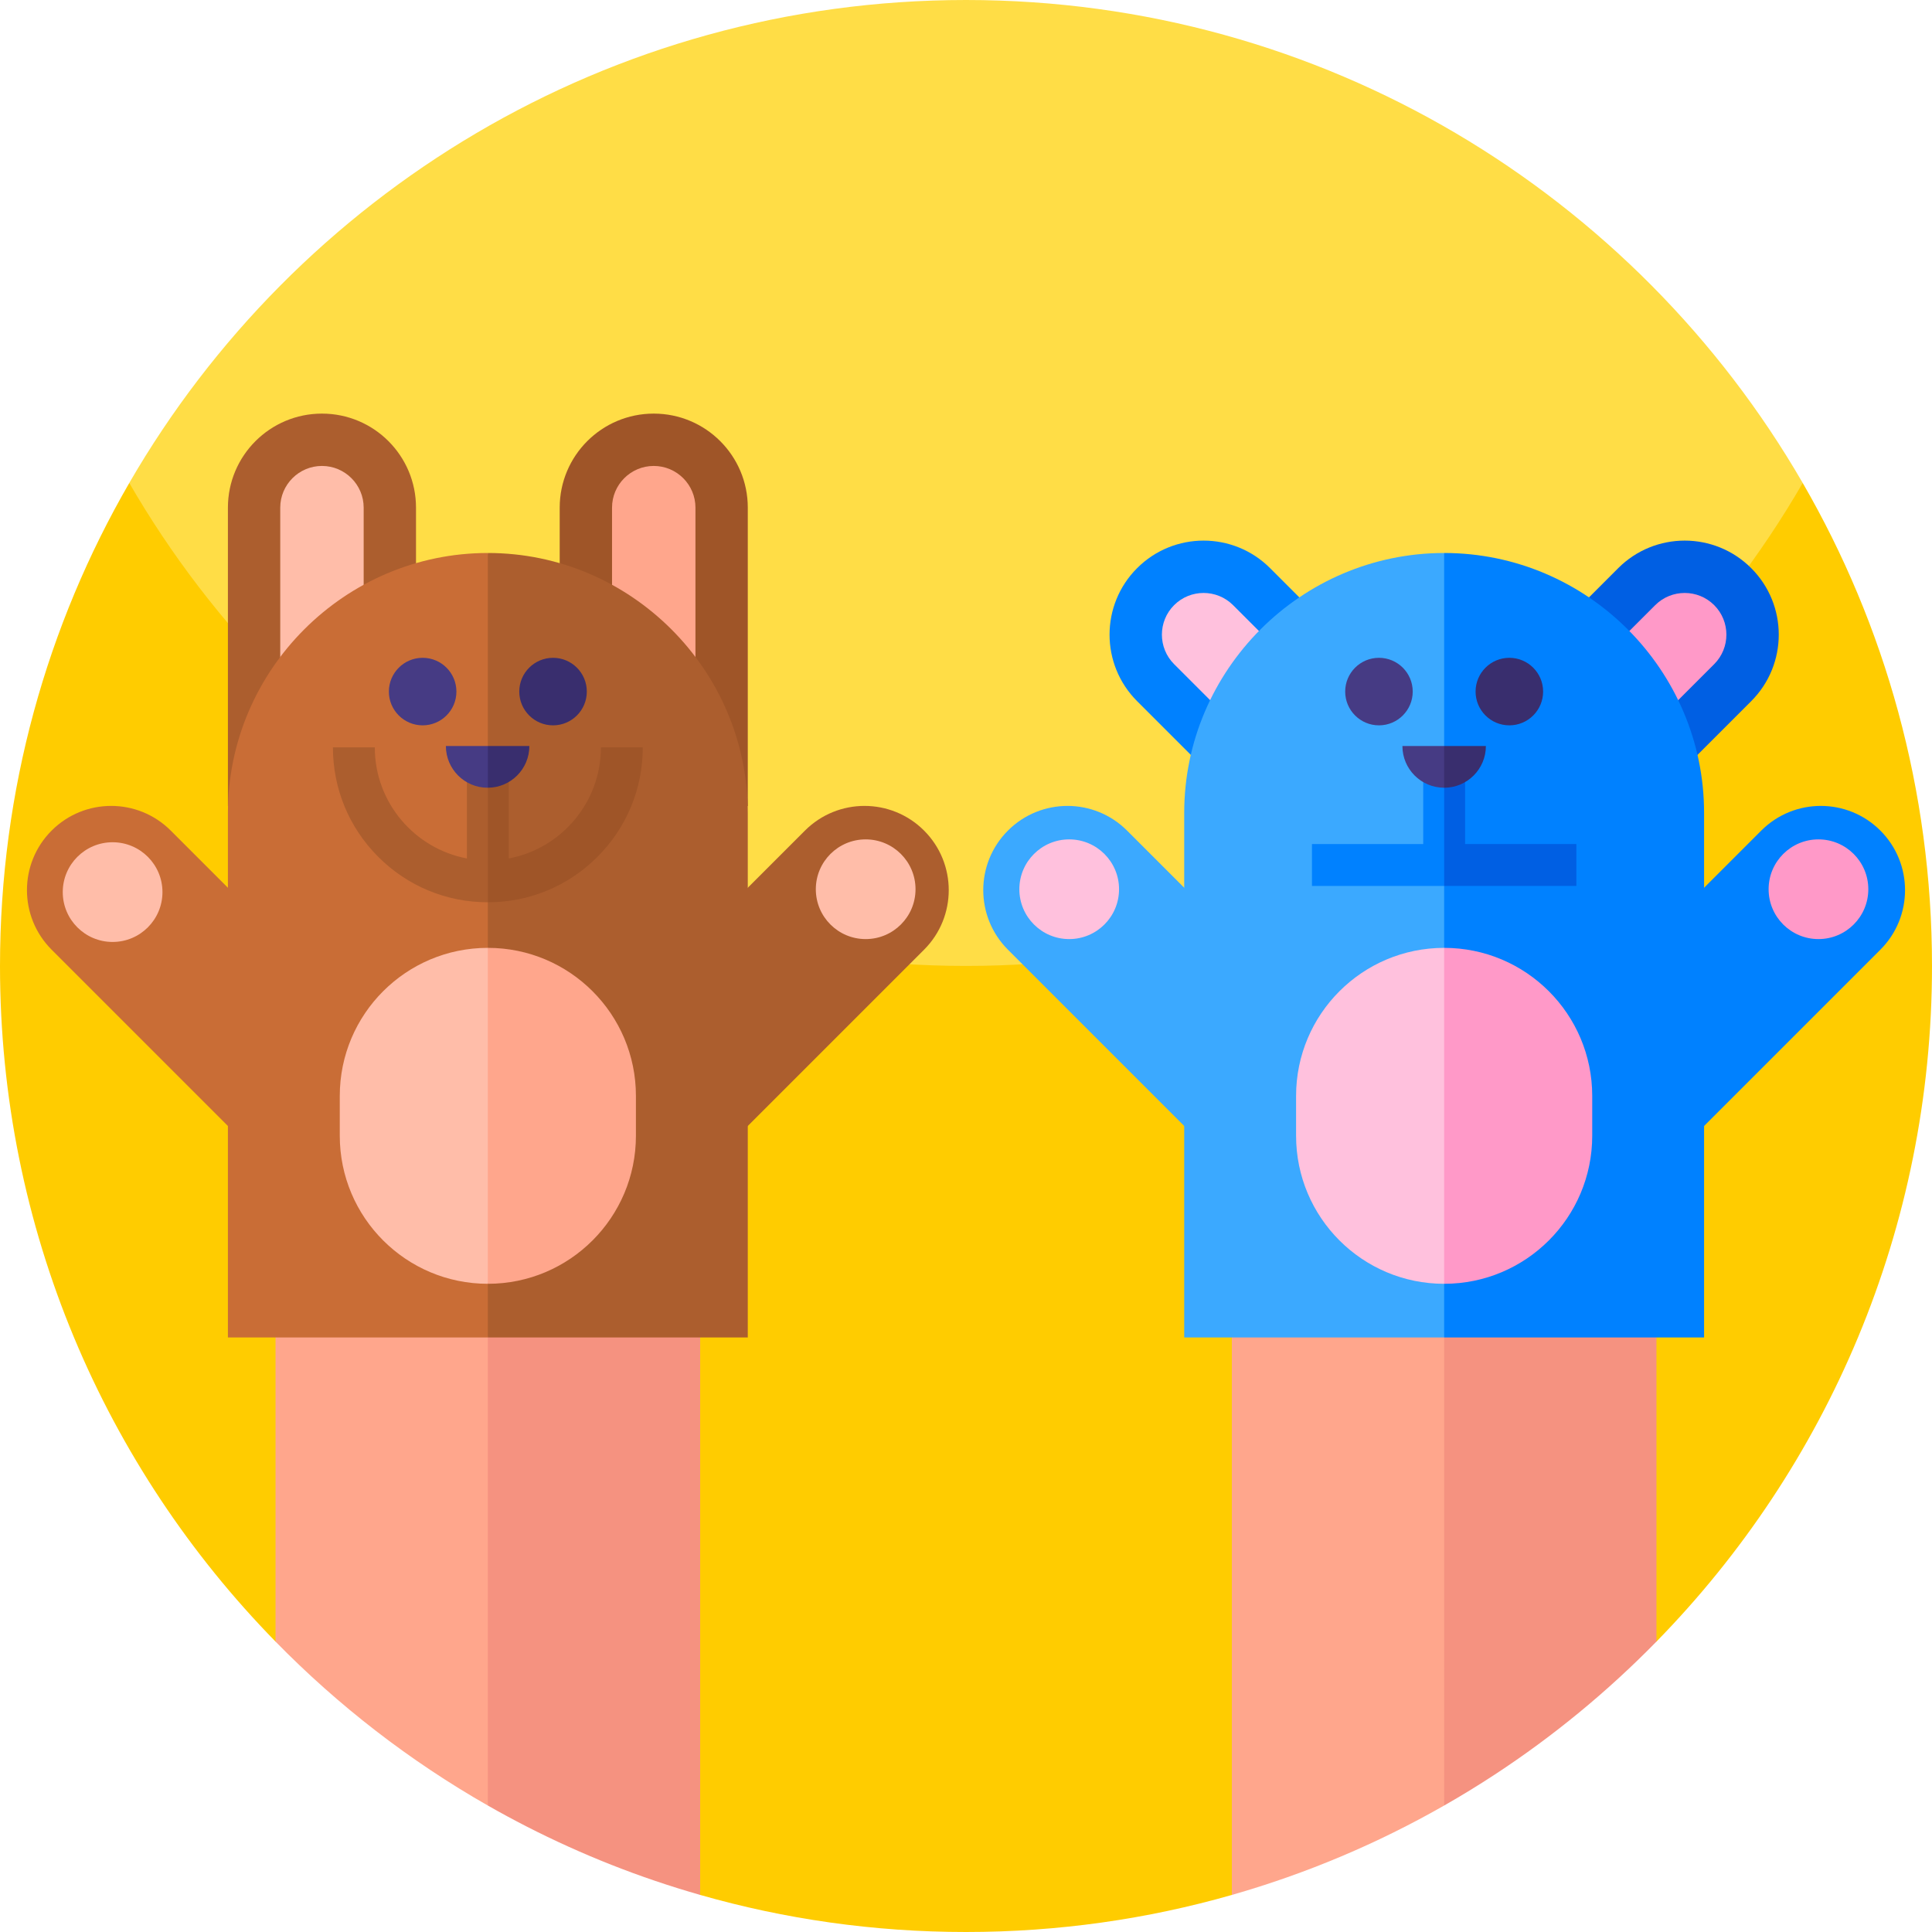 <?xml version="1.0" encoding="UTF-8"?>
<!DOCTYPE svg PUBLIC '-//W3C//DTD SVG 1.0//EN'
          'http://www.w3.org/TR/2001/REC-SVG-20010904/DTD/svg10.dtd'>
<svg height="512.0" preserveAspectRatio="xMidYMid meet" version="1.0" viewBox="0.0 0.0 512.0 512.0" width="512.0" xmlns="http://www.w3.org/2000/svg" xmlns:xlink="http://www.w3.org/1999/xlink" zoomAndPan="magnify"
><g
  ><g
    ><g
      ><g
        ><path d="M477.74,127.99v19.35c0,61.21-24.81,116.62-64.92,156.74C372.699,344.19,317.28,369,256.07,369 C134.27,369,35.29,270.73,34.41,148.93l-0.15-20.94C78.52,51.48,161.25,0,256,0S433.48,51.48,477.74,127.99z" fill="#FFDD46"
        /></g
        ><g
        ><path d="M512,256c0,69.681-27.851,132.87-73.021,179.03l-77.8,0.51l-34.73,66.641 C304.07,508.58,280.43,512,256,512c-24.431,0-48.07-3.42-70.45-9.829l-46.22-67.131H73.02C27.85,388.87,0,325.69,0,256 c0-46.63,12.47-90.35,34.26-128.01C78.52,204.5,161.25,255.98,256,255.98S433.48,204.5,477.74,127.99 C499.53,165.65,512,209.37,512,256z" fill="#FC0"
        /></g
      ></g
      ><g
      ><g
        ><g
          ><path d="M161.63,391.71l-32.34,86.78c-20.75-11.84-39.681-26.5-56.271-43.45V308.65h56.271L161.63,391.71z" fill="#FFA68C"
          /></g
          ><g
          ><path d="M185.55,308.65v193.521c-16.021-4.561-31.39-10.66-45.96-18.11c-3.48-1.78-6.92-3.64-10.3-5.57V308.65 H185.55z" fill="#F59280"
          /></g
          ><g
          ><g
            ><g
              ><g
                ><path d="M110.244,213.601H60.399v-79.068c0-13.764,11.158-24.923,24.923-24.923s24.924,11.158,24.924,24.923 L110.244,213.601L110.244,213.601z" fill="#AC5E2E"
                /></g
                ><g
                ><path d="M198.171,213.601h-49.845v-79.068c0-13.764,11.157-24.923,24.923-24.923 c13.764,0,24.923,11.158,24.923,24.923L198.171,213.601L198.171,213.601z" fill="#9F5528"
                /></g
                ><g
                ><path d="M85.322,123.48c6.096,0,11.055,4.959,11.055,11.054v65.199H74.268v-65.199 C74.268,128.438,79.227,123.48,85.322,123.48" fill="#FFBDA9"
                /></g
                ><g
                ><path d="M173.248,123.48c6.095,0,11.054,4.959,11.054,11.054v65.199h-22.107v-65.199 C162.194,128.438,167.153,123.48,173.248,123.48" fill="#FFA68C"
                /></g
                ><g
                ><path d="M129.285,146.548l35.739,107.208l-35.739,100.688H60.399v-139.01 C60.399,177.548,91.397,146.548,129.285,146.548L129.285,146.548z" fill="#C96D36"
                /></g
                ><g
                ><path d="M198.17,215.434v139.009h-68.885V146.548c18.942,0,36.164,7.75,48.649,20.236 C190.421,179.269,198.17,196.491,198.17,215.434L198.17,215.434z" fill="#AC5E2E"
                /></g
                ><g
                ><g
                  ><circle cx="112.006" cy="183.275" fill="#463B84" r="8.949"
                  /></g
                  ><g
                  ><circle cx="146.563" cy="183.275" fill="#392E6E" r="8.949"
                  /></g
                ></g
              ></g
              ><g
              ><path d="M129.285,202.861l2.015,18.022l-2.015,18.23c-10.968,0-21.276-4.27-29.032-12.026 c-7.754-7.754-12.024-18.063-12.024-29.029h11.096c0,14.625,10.533,26.835,24.413,29.442v-24.64H129.285z" fill="#AC5E2E"
              /></g
              ><g
              ><path d="M170.342,198.058c0,10.967-4.272,21.275-12.026,29.029c-7.754,7.757-18.064,12.026-29.03,12.026 v-36.253h5.548v24.64c13.88-2.608,24.414-14.817,24.414-29.442H170.342z" fill="#9F5528"
              /></g
              ><g
              ><path d="M129.285,197.696l2.473,4.553l-2.473,6.508h-0.061c-6.107,0-11.061-4.952-11.061-11.061H129.285z" fill="#463B84"
              /></g
            ></g
            ><g
            ><g
              ><g
                ><g
                  ><g
                    ><path d="M68.234,306.23l-54.552-54.552c-8.717-8.718-8.717-22.85,0-31.566s22.849-8.717,31.566,0 L99.8,274.664L68.234,306.23z" fill="#C96D36"
                    /></g
                    ><g
                    ><circle cx="29.842" cy="236.416" fill="#FFBDA9" r="13.211"
                    /></g
                  ></g
                ></g
              ></g
              ><g
              ><g
                ><g
                  ><path d="M190.336,306.23l54.552-54.552c8.717-8.718,8.717-22.85,0-31.566s-22.849-8.717-31.566,0 l-54.552,54.552L190.336,306.23z" fill="#AC5E2E"
                  /></g
                ></g
              ></g
              ><g
              ><circle cx="229.412" cy="235.656" fill="#FFBDA9" r="13.211"
              /></g
            ></g
            ><g
            ><path d="M129.285,251.194l20.195,41.421l-20.195,47.604c-21.673,0-39.241-17.569-39.241-39.241v-10.543 C90.044,268.763,107.613,251.194,129.285,251.194z" fill="#FFBDA9"
            /></g
            ><g
            ><path d="M168.527,290.435v10.543c0,21.672-17.568,39.241-39.24,39.241v-89.026 c10.836,0,20.646,4.392,27.747,11.494C164.135,269.789,168.527,279.599,168.527,290.435L168.527,290.435z" fill="#FFA68C"
            /></g
            ><g
            ><path d="M140.287,197.696c0,6.088-4.92,11.029-11.001,11.061v-11.061H140.287z" fill="#392E6E"
            /></g
          ></g
        ></g
        ><g
        ><g
          ><path d="M415.59,387.33l-32.87,91.15c-17.561,10.03-36.42,18.03-56.271,23.7V308.65h56.271L415.59,387.33z" fill="#FFA68C"
          /></g
          ><g
          ><path d="M438.98,308.65v126.38c-12.95,13.24-27.33,25.08-42.89,35.271c-4.36,2.859-8.82,5.59-13.37,8.18V308.65 H438.98z" fill="#F59280"
          /></g
          ><g
          ><g
            ><path d="M392.496,206.475l-35.245,35.246l-55.909-55.909c-9.733-9.733-9.733-25.514,0-35.246 c9.732-9.733,25.513-9.733,35.246,0L392.496,206.475z" fill="#0081FF"
            /></g
            ><g
            ><path d="M311.148,160.372c4.31-4.31,11.322-4.31,15.632,0l46.103,46.103l-15.632,15.632l-46.104-46.103 C306.838,171.695,306.838,164.682,311.148,160.372" fill="#FFC1DD"
            /></g
            ><g
            ><path d="M372.934,206.475l35.246,35.246l55.909-55.909c9.732-9.733,9.732-25.514,0-35.246 c-9.733-9.733-25.514-9.733-35.246,0L372.934,206.475z" fill="#005FE3"
            /></g
            ><g
            ><path d="M454.281,160.372c4.311,4.311,4.311,11.323,0,15.632l-46.103,46.103l-15.632-15.632l46.102-46.103 C442.96,156.062,449.972,156.062,454.281,160.372" fill="#FF99C8"
            /></g
          ></g
          ><g
          ><g
            ><path d="M382.715,146.548l32.894,103.177l-32.894,104.719h-68.887V215.434 C313.828,177.548,344.826,146.548,382.715,146.548L382.715,146.548z" fill="#3BA9FF"
            /></g
            ><g
            ><path d="M451.6,215.434v139.009h-68.885V146.548c18.942,0,36.164,7.75,48.649,20.236 C443.851,179.269,451.6,196.491,451.6,215.434L451.6,215.434z" fill="#0081FF"
            /></g
            ><g
            ><path d="M382.715,203.979l3.655,17.99l-3.655,12.808H347.68v-11.096h29.488v-19.702H382.715z" fill="#0081FF"
            /></g
            ><g
            ><path d="M417.75,223.681v11.096h-35.035v-30.798h5.548v19.702H417.75z" fill="#005FE3"
            /></g
          ></g
          ><g
          ><g
            ><circle cx="365.437" cy="183.275" fill="#463B84" r="8.949"
            /></g
            ><g
            ><circle cx="399.993" cy="183.275" fill="#392E6E" r="8.949"
            /></g
          ></g
          ><g
          ><path d="M382.715,197.696l3.315,5.387l-3.315,5.674c-6.108,0-11.062-4.952-11.062-11.061H382.715z" fill="#463B84"
          /></g
          ><g
          ><g
            ><g
              ><g
                ><g
                  ><g
                    ><path d="M321.663,306.23l-54.552-54.552c-8.717-8.718-8.717-22.85,0-31.566 c8.718-8.717,22.85-8.717,31.566,0l54.552,54.552L321.663,306.23z" fill="#3BA9FF"
                    /></g
                  ></g
                ></g
              ></g
            ></g
            ><g
            ><circle cx="283.348" cy="235.656" fill="#FFC1DD" r="13.211"
            /></g
            ><g
            ><g
              ><g
                ><g
                  ><g
                    ><path d="M443.766,306.23l54.552-54.552c8.717-8.718,8.717-22.85,0-31.566s-22.849-8.717-31.565,0 l-54.553,54.552L443.766,306.23z" fill="#0081FF"
                    /></g
                  ></g
                ></g
              ></g
            ></g
            ><g
            ><circle cx="481.911" cy="235.656" fill="#FF99C8" r="13.211"
            /></g
          ></g
          ><g
          ><g
            ><path d="M382.715,251.194l20.039,43.478l-20.039,45.549c-21.672,0-39.241-17.569-39.241-39.241v-10.543 C343.474,268.763,361.043,251.194,382.715,251.194z" fill="#FFC1DD"
            /></g
            ><g
            ><path d="M421.956,290.435v10.543c0,21.672-17.568,39.241-39.24,39.241v-89.026 c10.836,0,20.646,4.392,27.747,11.494C417.565,269.789,421.956,279.599,421.956,290.435L421.956,290.435z" fill="#FF99C8"
            /></g
          ></g
          ><g
          ><path d="M393.777,197.696c0,6.088-4.92,11.029-11.001,11.061h-0.06v-11.061H393.777z" fill="#392E6E"
          /></g
        ></g
      ></g
    ></g
  ></g
></svg
>

